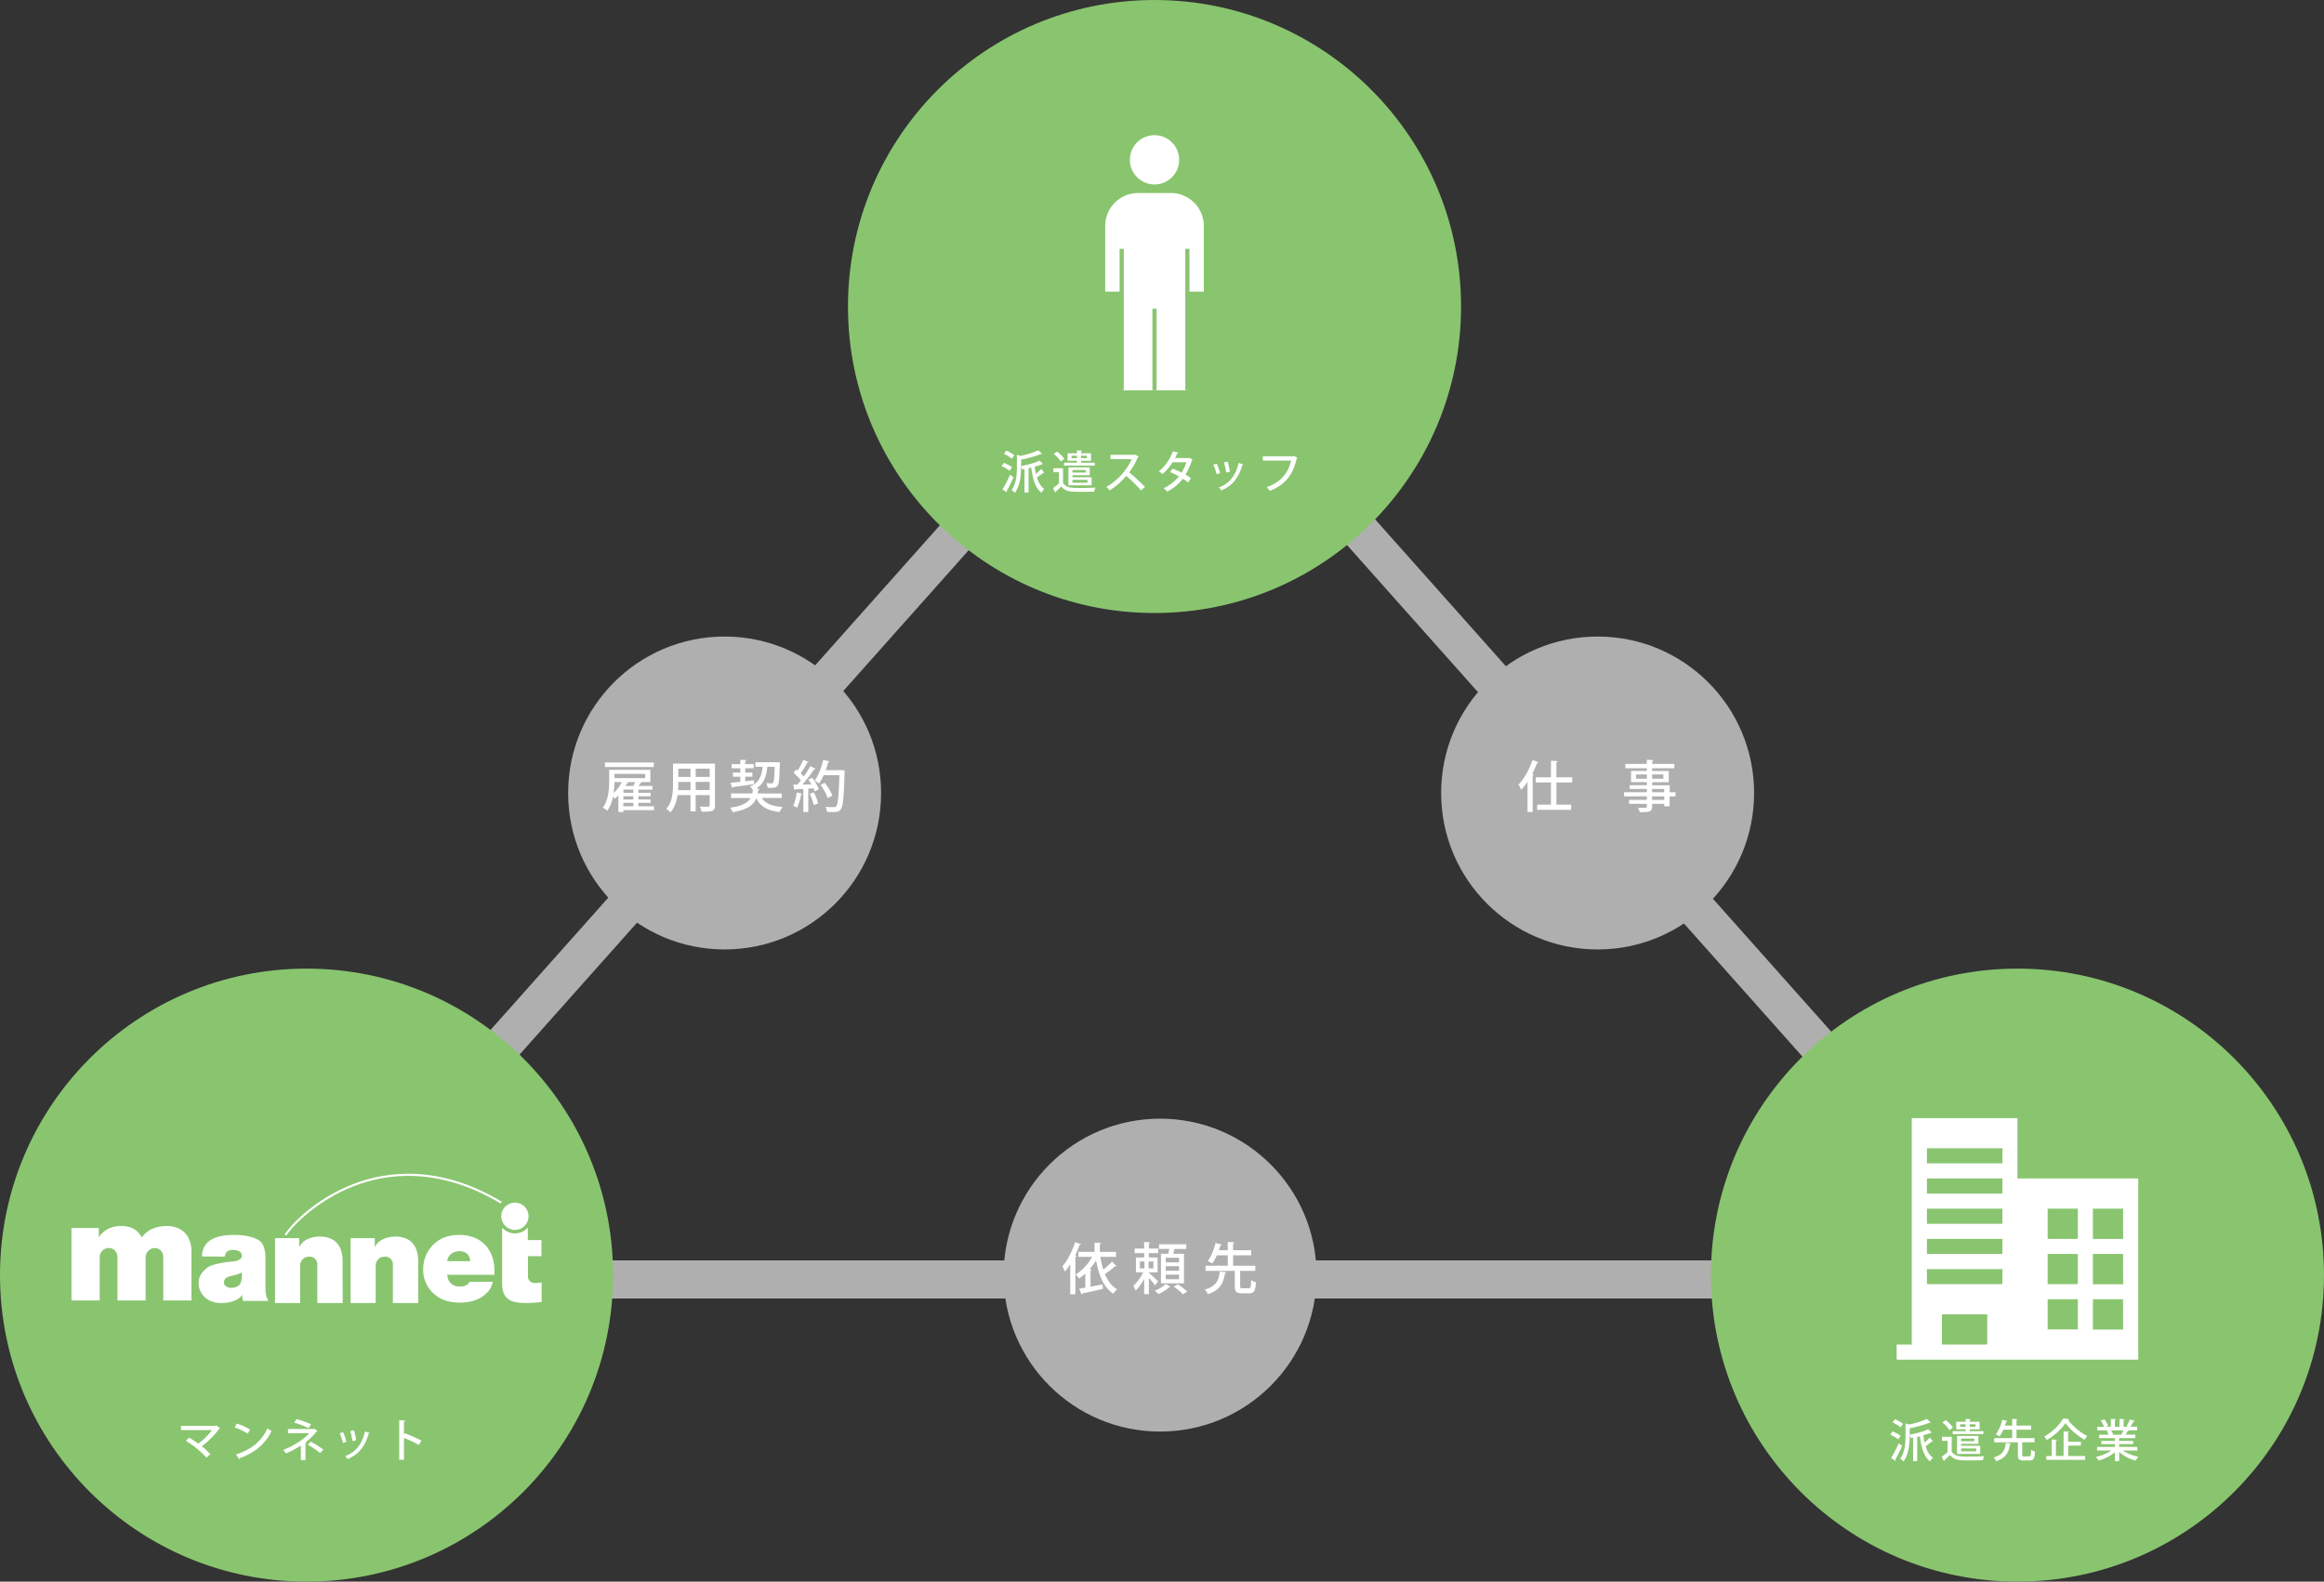 <svg xmlns="http://www.w3.org/2000/svg" width="533.54mm" height="363.15mm" viewBox="0 0 1512.4 1029.39"><rect x="0" y="0" width="1512.4" height="1029.39" fill="#333333" stroke="none"/><defs><style>.cls-1{fill:#b0afaf;}.cls-2{fill:#fff;}.cls-3{fill:#89c56f;}</style></defs><title>long_term           </title><g id="レイヤー_2" data-name="レイヤー 2"><g id="レイヤー_1-2" data-name="レイヤー 1"><path class="cls-1" d="M1346.32,845.12H163.6L755,180.85ZM218.85,820.33H1291.07L755,218.13Z"/><circle class="cls-1" cx="471.56" cy="516.11" r="101.83"/><path class="cls-2" d="M425.63,524.78v2.5H405.71v1.24h-3.3V517.7a21.61,21.61,0,0,1-2.36,2.18c-.26-.36-.65-.91-1.09-1.41a23.84,23.84,0,0,1-3.77,9.21,11.79,11.79,0,0,0-2.91-2c3.78-5.12,4.14-12.27,4.14-17.38v-7.26h26.82V509h-6.57l.91.29c-.11.25-.4.36-.84.36-.33.55-.76,1.2-1.2,1.85h9v2.43H415.4V516h8.05v2.25H415.4v2.07h8.05v2.21H415.4v2.25Zm-.14-28.52v2.94H393.7v-2.94ZM399.87,509a58.85,58.85,0,0,1-.51,7.15,25.8,25.8,0,0,0,5.3-7.15Zm20-5.33h-20v2.75h20ZM412.17,516v-2.11h-6.46V516Zm0,4.32v-2.07h-6.46v2.07Zm-6.46,2.21v2.25h6.46v-2.25ZM407.92,509l1.06.36c-.15.29-.44.4-.91.36-.29.58-.62,1.2-1,1.78h5.08c.43-.8.87-1.7,1.23-2.5Z"/><path class="cls-2" d="M465.29,497v27.14c0,3.78-1.64,4.21-8.75,4.14a13,13,0,0,0-1.16-3.34c1.41.07,2.87.07,3.95.07,2.4,0,2.51,0,2.51-.9v-6.64h-9.11v10.56h-3.37V517.49h-8.42c-.62,4.06-1.93,8.23-4.65,11.24a10.88,10.88,0,0,0-2.68-2.28c4-4.5,4.39-11,4.39-16.22V497Zm-23.88,13.24c0,1.24,0,2.58-.15,4h8.1v-5.33h-7.95Zm7.95-9.94h-7.95v5.34h7.95Zm12.48,5.34v-5.34h-9.11v5.34Zm-9.11,8.56h9.11v-5.33h-9.11Z"/><path class="cls-2" d="M508.75,519.34H495.69c2.39,3.66,6.86,5.4,13.71,5.91a13.5,13.5,0,0,0-2.1,3.27c-7.91-1-12.48-3.56-15.13-9-1.82,4.43-5.66,7.48-15.42,9.07a9.28,9.28,0,0,0-1.64-2.9c7.91-1.12,11.51-3.16,13.28-6.31H475.73V516.4h13.83c.14-.69.29-1.42.39-2.18a7.15,7.15,0,0,0-1.88-2.29c6.17-2.57,7.65-7.25,8.2-12.88h-4.68v-2.94h13.46l.73,0,1.81.14c0,.29,0,.69-.07,1-.29,9.55-.62,13-1.56,14.16s-2,1.34-4.32,1.34c-.65,0-1.34,0-2.07,0a7.67,7.67,0,0,0-.91-3.08c1.45.11,2.76.14,3.38.14a1.23,1.23,0,0,0,1.12-.43c.51-.69.8-3.3,1-10.31h-4.75c-.65,5.59-1.89,10.78-7.26,14.12l2.25.22c0,.29-.32.5-.87.58-.14.83-.29,1.67-.47,2.43h15.64Zm-18-9c-5.08.73-10.42,1.46-13.76,1.89a.71.71,0,0,1-.54.55l-1-3.31,6.35-.65v-3.34H477v-2.65h4.79V500h-5.66v-2.65h5.66v-2.86l4,.21c0,.3-.29.51-.83.59v2.06h5.51V500H485v2.83h4.61v2.65H485v3l5.73-.65Z"/><path class="cls-2" d="M522.1,516.62c-.11.25-.33.39-.76.36a31.32,31.32,0,0,1-2.62,8.71,13.67,13.67,0,0,0-2.57-1.27c1.12-2,1.88-5.48,2.36-8.68Zm8.64-16.33c-.15.25-.44.36-.91.36a92.86,92.86,0,0,1-7.59,9.94l5.85-.11c-.62-1.05-1.31-2.1-2-3.05,1.09-.58,1.77-.9,2.46-1.26a30.6,30.6,0,0,1,4.36,7.47c-1.13.65-1.89,1.05-2.65,1.45a13.76,13.76,0,0,0-.83-2l-3.42.21v15.21h-3.19V513.46c-2,.11-3.81.22-5.26.25a.65.65,0,0,1-.58.51l-.76-3.56,2.65,0c.76-.84,1.56-1.78,2.32-2.8a32.92,32.92,0,0,0-4.72-4.82l1.63-2.29c.29.26.62.51,1,.76a46.39,46.39,0,0,0,3.63-7l3.55,1.49a.9.9,0,0,1-.91.32,58.38,58.38,0,0,1-4.28,6.9,23.84,23.84,0,0,1,2,2.14,74.94,74.94,0,0,0,4.21-6.68Zm-1.2,23.65a39.87,39.87,0,0,0-2.54-7.36l2.68-.91a39.34,39.34,0,0,1,2.72,7.19Zm18.29-22.71,1.81.15c0,.25,0,.72,0,1.12-.5,16.69-1,22.35-2.46,24.2-1.17,1.53-2.33,1.82-5.56,1.82-1.05,0-2.25,0-3.41-.11a7,7,0,0,0-1.09-3.27c2.4.18,4.58.18,5.48.18a1.85,1.85,0,0,0,1.6-.58c1.09-1.19,1.63-6.64,2.07-20.21H536a28.55,28.55,0,0,1-3,5.44,19.75,19.75,0,0,0-2.83-1.92c2.36-3.08,4.39-8.42,5.56-13.53l4.17,1.05a.87.87,0,0,1-.91.44,48.82,48.82,0,0,1-1.63,5.26h9.72Zm-11.11,8.24a35.85,35.85,0,0,1,5,8.34l-3,1.6a35.81,35.81,0,0,0-4.76-8.56Z"/><circle class="cls-1" cx="1039.69" cy="516.11" r="101.83"/><path class="cls-2" d="M994.05,508.81a42.27,42.27,0,0,1-4.07,5.27,25.18,25.18,0,0,0-1.77-3.42c3.52-3.59,7-9.79,9.1-16l4,1.38a1,1,0,0,1-.94.4,69.94,69.94,0,0,1-3.3,7.29l1.23.33c-.07.29-.32.5-.87.54v23.88h-3.37Zm29.1.44h-10.27v14.44h9.58v3.38h-22.13v-3.38h9V509.25h-9.91v-3.34h9.91V495.13l4.39.26c0,.33-.25.51-.87.62v9.9h10.27Z"/><path class="cls-2" d="M1090.38,515.6v2.72h-3.85v6.46h-3.48v-1.6h-7.88v1.74c0,3.45-1.7,3.67-8.05,3.67a9.87,9.87,0,0,0-1.16-2.79c1,0,2.07,0,3,0,2.47,0,2.76,0,2.76-.91v-1.74h-11.57v-2.57h11.57v-2.29h-14.8V515.6h14.8v-2.11h-11.25v-2.43h11.25v-2h-10.27v-7.33h10.27V500h-14v-2.8h14v-2.72l4.35.22c0,.33-.25.54-.87.65v1.85h14.41V500h-14.41v1.77H1086v7.33h-10.78v2h11.36v4.54Zm-25.66-8.78h7v-2.76h-7Zm17.75-2.76h-7.3v2.76h7.3Zm-7.3,9.43v2.11h7.88v-2.11Zm7.88,7.12v-2.29h-7.88v2.29Z"/><circle class="cls-1" cx="754.96" cy="829.9" r="101.83"/><path class="cls-2" d="M703.55,809.8c-.14.29-.47.4-.94.36-.84,2.32-1.82,4.64-2.9,6.89l1,.33a.87.87,0,0,1-.87.55v24.45h-3.34V822.79a40.54,40.54,0,0,1-3.52,4.82,29.82,29.82,0,0,0-1.6-3.41c3.16-3.55,6.32-9.69,8.24-15.71Zm12.56,8.2a56.85,56.85,0,0,0,1.92,8.27,52.72,52.72,0,0,0,5.66-5.15l2.9,2.86a.91.91,0,0,1-.58.19,1.11,1.11,0,0,1-.36,0,66.64,66.64,0,0,1-6.6,5c1.81,4.39,4.39,7.91,7.94,9.91a12.7,12.7,0,0,0-2.43,2.94c-6.28-4-9.47-11.91-11.25-21.67a42.33,42.33,0,0,1-4.21,5.7l1.42.29c-.07.25-.29.47-.84.54v10.53c2.51-.44,5.19-1,7.81-1.45l.29,2.9c-4.9,1.12-10,2.29-13.39,3a.71.71,0,0,1-.55.59l-1.56-3.71c1.16-.18,2.54-.43,4-.69v-9.1a38.07,38.07,0,0,1-4.06,3.19,16.75,16.75,0,0,0-2.11-2.69A32.52,32.52,0,0,0,710.81,818h-9v-3.23H712.3v-6l4.31.26c0,.33-.29.51-.87.62v5.15H726.3V818Z"/><path class="cls-2" d="M747.67,828.34c1.38,1.2,5.12,4.68,6,5.62l-2,2.62a51.71,51.71,0,0,0-4-4.83v10.56h-3.08v-10a29.46,29.46,0,0,1-5.52,7.66,20.81,20.81,0,0,0-1.56-3.09,28.94,28.94,0,0,0,6.42-8.81h-4.71v-9.66h5.37V815.6h-6.17v-3h6.17v-4.25l3.91.25c0,.29-.29.48-.83.55v3.45h6.1v3h-6.1v2.83h5.66v9.66h-5.66Zm-5.88-7.29v4.46h3v-4.46Zm8.82,4.46v-4.46h-3.12v4.46Zm11.07,11.9a1.13,1.13,0,0,1-.69.29,23.42,23.42,0,0,1-7.22,4.54,18.94,18.94,0,0,0-2.25-2.22,20.93,20.93,0,0,0,7.11-4.39ZM755.54,816h4.79c.22-1,.44-2.14.62-3.16h-6.71v-3H772v3h-7.59c-.25.94-.54,2.11-.9,3.16h7v19.23h-15Zm11.76,5.62v-3h-8.64v3Zm0,5.44v-3h-8.64v3Zm0,5.52v-3h-8.64v3Zm2.58,9.8a38.84,38.84,0,0,0-6-4.94l2.58-1.59a43.35,43.35,0,0,1,6.13,4.71Z"/><path class="cls-2" d="M798.14,828.05a.91.91,0,0,1-.91.54c-1,5.88-2.65,10.89-11.14,13.72a9.75,9.75,0,0,0-2.07-3c7.77-2.21,9.15-6.42,9.76-11.75Zm8.92,9.07c0,1.16.22,1.34,1.49,1.34h4.07c1.23,0,1.45-.72,1.59-5.33a10.61,10.61,0,0,0,3.12,1.41c-.32,5.66-1.27,7.19-4.42,7.19h-4.79c-3.63,0-4.54-1.13-4.54-4.61v-10H784.53V823.8H799V817h-7.11a28.25,28.25,0,0,1-3,5.37,17.1,17.1,0,0,0-3-1.6c2.46-3,4.28-8,5.11-11.75l4.1.9a.78.78,0,0,1-.83.47c-.29,1-.62,2.11-1.05,3.31H799v-5.41l4.36.25c0,.33-.29.51-.87.62v4.54h11.72V817H802.46v6.78h14.47v3.34h-9.87Z"/><circle class="cls-3" cx="199.49" cy="829.9" r="199.49"/><path class="cls-2" d="M124.59,846.41H106.26V818.54c0-5-3.55-6.28-5.57-6.28a6.22,6.22,0,0,0-5.94,6.28v27.87H76.44V818.54c0-3.78-2.39-6.28-5.56-6.28a6,6,0,0,0-6,6.28v27.87H46.5V799.24H64.27v6.07c3.25-4.88,8.33-7.39,14.52-7.39,6.65,0,10.59,2.51,13.6,7.39,3.34-4.88,9.34-7.39,16.26-7.39a17.78,17.78,0,0,1,8.77,2.25c5,2.83,7.17,8.46,7.17,14.15Z"/><path class="cls-2" d="M174.75,846.71H158.08a13.22,13.22,0,0,1-.37-4.05c-3,4.51-9.81,5.42-13.57,5.42-5,0-8.69-1.58-11.16-4.13a12.21,12.21,0,0,1-3.71-8.77c0-4.46,2.16-7.74,6.21-10.5,2.6-1.77,10.29-3.2,16.18-3.67,1.73-.14,4.31-.68,5.45-2.47.82-1.28-.21-3.32-1.06-3.93a7.82,7.82,0,0,0-4.15-1.11c-3.81,0-5.15,1.29-5.59,4.37l-14.92-.12c.4-10.24,8.53-14,21.05-14,9.52,0,14.8,2.44,16.52,3.82,4,3.18,3.8,9.65,3.8,14.22v16.88C172.76,841.89,173.3,844.62,174.75,846.71Zm-17.4-18.48a30.44,30.44,0,0,1-6.72,2.16c-3.41.74-4.51,1.89-4.84,3.64-.46,2.51,1.82,4.16,4.61,4.16a8.65,8.65,0,0,0,4.5-1.2c2-1.11,2.5-4,2.5-7.57Z"/><path class="cls-2" d="M223,848.08H206.5V822.69a4.92,4.92,0,0,0-5.18-4.79c-3.2,0-5,1.56-6,4.79v25.39H179V805.82H194.7v6c1.73-4.31,7.24-7,13.43-7,6.83,0,14.84,3,14.82,16Z"/><path class="cls-2" d="M272.14,848.08H255.68V822.69a4.92,4.92,0,0,0-5.18-4.79c-3.2,0-5,1.56-6,4.79v25.39H228.15V805.82h15.73v6c1.73-4.31,7.23-7,13.42-7,6.84,0,14.84,3,14.83,16Z"/><path class="cls-2" d="M305.59,834.25h15.07c-.93,4.15-2.31,6.22-6.11,9.14s-8.94,4.39-15.42,4.39q-10.81,0-17.26-6.18a20.36,20.36,0,0,1-6.44-15.32,22,22,0,0,1,6.36-16q6.34-6.54,17-6.53c6.84,0,12.9,2,17.43,7,3.15,3.52,5.51,9.08,5.51,15.88,0,.58,0,2-.05,3.05H291.1a7.88,7.88,0,0,0,2.49,5.69,8,8,0,0,0,5.64,1.92C302.88,837.32,304.44,836.34,305.59,834.25Zm.37-13.39c0-3.22-2.08-6.55-7.07-6.55-4.68,0-7.79,3.47-7.79,6.55Z"/><circle class="cls-2" cx="335.09" cy="791.59" r="8.88"/><path class="cls-2" d="M347.15,835a4.1,4.1,0,0,1-3.55-4V817.58h8.76V807.09h-8.87v-8.16a11.13,11.13,0,0,1-16.72.07v35.67c0,5.47,1.1,8.4,3.6,10.49s5.84,2.87,12,2.87a76.6,76.6,0,0,0,10.11-.65V834.63A21.82,21.82,0,0,1,347.15,835Z"/><path class="cls-2" d="M186.38,804.11l-1.15-.73c3.38-5.3,18.8-22.69,44.52-32.69,21.52-8.36,55.78-13.16,96.81,11.44l-.7,1.17C285.31,759,251.48,763.72,230.24,772,206.76,781.1,190.55,797.57,186.38,804.11Z"/><path class="cls-2" d="M143.2,929.47a.82.82,0,0,1-.53.41,52.21,52.21,0,0,1-11.33,11.39,54,54,0,0,1,5.58,5.2l-2.56,2.23A60.41,60.41,0,0,0,121,937.77l2-2.11a57.91,57.91,0,0,1,6,3.91,42.69,42.69,0,0,0,9-8.81h-20.2V928h22.46l.44-.24Z"/><path class="cls-2" d="M154.08,926.53a36,36,0,0,1,8.66,3.91l-1.52,2.64A39.86,39.86,0,0,0,152.7,929Zm-.55,20.08c10.12-3.11,17-8.92,20.46-17a19.21,19.21,0,0,0,2.7,1.71c-3.64,8-10.75,14.29-20.58,17.67a1,1,0,0,1-.47.71Z"/><path class="cls-2" d="M206.6,931.4a.76.76,0,0,1-.62.36,48.91,48.91,0,0,1-7,6.92l.52.15a.9.9,0,0,1-.7.47v11h-3v-9.54a56.05,56.05,0,0,1-9.66,5.17c-.15-.21-1.62-2.06-1.85-2.29,6.28-2.32,13.21-6.58,17-10.89H187.43v-2.68h16.65l.41-.26Zm-5.73-1.9a55.79,55.79,0,0,0-9.36-3.53l1.38-2.35A56,56,0,0,1,202.4,927Zm1.3,8.77a58,58,0,0,1,8.28,5.23l-2.12,2.2a57.31,57.31,0,0,0-8-5.4Z"/><path class="cls-2" d="M223.3,932.17a37,37,0,0,1,2.14,6.28l-2.29.65a30,30,0,0,0-2.08-6.26Zm17.29.5a.7.7,0,0,1-.67.32c-2.35,8.6-6.79,13.8-13.69,16.59a12.82,12.82,0,0,0-1.58-1.88c6.6-2.53,10.83-7.28,12.89-16Zm-10.22-1.79a36.86,36.86,0,0,1,1.38,6.54l-2.37.5a41.8,41.8,0,0,0-1.41-6.54Z"/><path class="cls-2" d="M272.61,940.45a86,86,0,0,0-9.71-4.61v14.21h-3.09V924.36l3.94.23c0,.33-.3.56-.85.68v8.4l.58-.83a103.8,103.8,0,0,1,10.78,4.76Z"/><circle class="cls-3" cx="1312.9" cy="829.9" r="199.49"/><path class="cls-2" d="M1312.9,767V727.7h-68.78V875.09h-9.83v9.83h157.22V767Zm-19.65,108.09h-29.48V855.44h29.48Zm9.83-39.31H1254V826h49.13Zm0-19.65H1254v-9.82h49.13Zm0-19.65H1254v-9.83h49.13Zm0-19.65H1254V767h49.13Zm0-19.66H1254v-9.82h49.13Zm49.13,108.09h-19.65V845.61h19.65Zm0-29.48h-19.65V816.13h19.65Zm0-29.47h-19.65V786.65h19.65Zm29.48,59H1362V845.61h19.65Zm0-29.48H1362V816.13h19.65Zm0-29.47H1362V786.65h19.65Z"/><path class="cls-2" d="M1231.63,931.67a22,22,0,0,1,5.28,2.82l-1.61,2.32a22.8,22.8,0,0,0-5.2-3.06Zm-.94,17.29a92,92,0,0,0,5-9.63l2.17,1.67a93.27,93.27,0,0,1-4.4,8.93,1.19,1.19,0,0,1,.17.53.82.82,0,0,1-.09.38Zm2.46-25.28a21.38,21.38,0,0,1,5.26,3l-1.62,2.32a20.8,20.8,0,0,0-5.16-3.26Zm24,8.75c-.12.12-.27.12-.68.12a39.85,39.85,0,0,1-4.81,1.59,43.83,43.83,0,0,0,.82,4.75,37.58,37.58,0,0,0,3.41-3.35l2,2.56a.68.68,0,0,1-.44.14,1.07,1.07,0,0,1-.32,0,48.38,48.38,0,0,1-4,3c1,3.29,2.55,5.93,4.81,7.49a10.91,10.91,0,0,0-1.94,2.4c-4-3.17-5.69-9.1-6.57-16.35-.59.15-1.18.27-1.76.41V951H1245v-15.3l-1.49.27a9.31,9.31,0,0,0-.77-1.94c0,3.58,0,11.68-4,17.2a7,7,0,0,0-2.14-1.76c3.14-4.43,3.46-10.45,3.46-14.91v-8.14l2.41.71a58.21,58.21,0,0,0,11.51-3.61l2.49,2.29c-.11.12-.29.12-.7.12a76,76,0,0,1-13,3.64v4.19c4.35-.85,9.28-2.14,12.07-3.52Z"/><path class="cls-2" d="M1270.11,935.13v9.63c2,3.26,5.78,3.26,11.18,3.26,3.38,0,7.37-.09,9.93-.26a12.68,12.68,0,0,0-.85,2.61c-2.18.09-5.55.15-8.58.15-6.4,0-10.07,0-12.8-3.53-1.26,1.24-2.55,2.47-3.64,3.41a.51.51,0,0,1-.29.56l-1.47-2.85a43.43,43.43,0,0,0,3.85-3.05v-7.34h-3.61v-2.59Zm-3.93-10.86a21.46,21.46,0,0,1,4.75,4.79l-2.26,1.73a22.07,22.07,0,0,0-4.61-5Zm13,7.22v-1.23h-6.11v-4.9h6.11v-1.85l3.35.2c0,.24-.21.38-.68.47v1.18h6.43v4.9h-6.43v1.23h8.9v1.88h-20v-1.88Zm8.31,8.19h-11.27V941h12.44v5.29h-15.06V934.58h13.89Zm-11.86-11.06h3.55V927h-3.55Zm9.22,7.69h-8.63V938h8.63Zm1.17,6.43h-9.8v1.82h9.8Zm-.44-15.74h-3.73v1.62h3.73Z"/><path class="cls-2" d="M1308.8,939.48a.75.75,0,0,1-.74.44c-.79,4.75-2.14,8.81-9,11.1a7.91,7.91,0,0,0-1.67-2.41c6.28-1.79,7.4-5.2,7.89-9.51Zm7.22,7.34c0,.94.18,1.08,1.2,1.08h3.29c1,0,1.18-.58,1.29-4.31a8.4,8.4,0,0,0,2.53,1.14c-.27,4.58-1,5.82-3.58,5.82h-3.88c-2.93,0-3.67-.91-3.67-3.73v-8.08h-15.41V936h11.68v-5.49h-5.75a23.05,23.05,0,0,1-2.44,4.35,13.52,13.52,0,0,0-2.43-1.29,25.1,25.1,0,0,0,4.13-9.52l3.32.74a.63.63,0,0,1-.67.38c-.24.79-.5,1.7-.85,2.67h4.69v-4.37l3.53.2c0,.27-.24.41-.71.5v3.67h9.48v2.67h-9.48V936H1324v2.7h-8Z"/><path class="cls-2" d="M1346.52,923.54a.77.77,0,0,1-.71.52,35.83,35.83,0,0,0,12.6,10.54,14.19,14.19,0,0,0-1.85,2.5c-4.64-2.67-9.75-7.08-12.39-10.92-2.38,3.73-7.11,8.1-12.13,11a13.78,13.78,0,0,0-1.73-2.2,34.45,34.45,0,0,0,12.39-11.72Zm-.56,17.32v6.78h11v2.52h-25.31v-2.52h3.55V936.89l3.41.21c0,.23-.21.41-.68.5v10h5v-16l3.64.23c0,.24-.23.42-.7.5v6h8.31v2.53Z"/><path class="cls-2" d="M1390.9,944.06h-9.39a28.12,28.12,0,0,0,10.15,4.08,12.68,12.68,0,0,0-1.85,2.49A26.26,26.26,0,0,1,1379.1,945v6h-2.73V945.2a29.83,29.83,0,0,1-10.63,5.38,12,12,0,0,0-1.82-2.35,29.56,29.56,0,0,0,10.1-4.17h-9.28v-2.35h11.63v-1.82h-8.84V937.8h8.84V936h-10.31v-2.23h6.14a13.86,13.86,0,0,0-1.26-2.73l.7-.12v0l-6.78,0v-2.31h4.43a23,23,0,0,0-2.17-4.06l2.41-.82a20.22,20.22,0,0,1,2.41,4.29l-1.59.59h3.35v-5.14l3.31.2c0,.27-.26.47-.7.53v4.41h3v-5.14l3.35.2c0,.3-.26.47-.7.53v4.41H1385l-1.09-.42a30,30,0,0,0,2.18-4.4l3.17,1c-.09.2-.33.32-.71.29a34,34,0,0,1-2.14,3.5h4.37v2.31h-6l.56.18c-.09.21-.32.29-.7.29a21.12,21.12,0,0,1-1.41,2.38h6.43V936h-10.6v1.79h9.16v2.09h-9.16v1.82h11.8Zm-10.42-10.37a29.55,29.55,0,0,0,1.38-2.76h-8a11.84,11.84,0,0,1,1.3,2.68l-.89.17h6.52Z"/><circle class="cls-3" cx="751.33" cy="199.49" r="199.49"/><path class="cls-2" d="M762,125.61H740.63A21.46,21.46,0,0,0,719.24,147v42.78h10.7V254h42.78V189.78h10.69V147A21.46,21.46,0,0,0,762,125.61Z"/><circle class="cls-2" cx="751.33" cy="104.01" r="16.04"/><rect class="cls-3" x="771.36" y="161.92" width="2.72" height="92.03"/><rect class="cls-3" x="749.97" y="200.91" width="2.72" height="53.05"/><rect class="cls-3" x="728.6" y="161.92" width="2.72" height="92.03"/><path class="cls-2" d="M653.32,301.26a22.33,22.33,0,0,1,5.28,2.82L657,306.4a22.43,22.43,0,0,0-5.2-3Zm-.94,17.29a92.8,92.8,0,0,0,5-9.62l2.17,1.67a94.2,94.2,0,0,1-4.4,8.92,1.19,1.19,0,0,1,.17.53.76.76,0,0,1-.09.38Zm2.46-25.27a21.05,21.05,0,0,1,5.26,3l-1.62,2.32a20.8,20.8,0,0,0-5.16-3.26Zm24,8.75c-.12.11-.26.11-.68.11a39.85,39.85,0,0,1-4.81,1.59,43.41,43.41,0,0,0,.82,4.75,35.1,35.1,0,0,0,3.41-3.34l2,2.55a.69.69,0,0,1-.44.15,1.07,1.07,0,0,1-.32-.06,48.38,48.38,0,0,1-4,3c1,3.29,2.55,5.93,4.81,7.49a10.44,10.44,0,0,0-1.93,2.41c-4-3.17-5.7-9.1-6.58-16.35-.59.14-1.18.26-1.76.41v15.82h-2.64V305.26l-1.5.26a9.31,9.31,0,0,0-.77-1.94c0,3.58,0,11.69-4,17.21a7.17,7.17,0,0,0-2.14-1.77c3.14-4.43,3.46-10.45,3.46-14.91V296l2.41.7a58.21,58.21,0,0,0,11.51-3.61l2.49,2.29c-.11.12-.29.12-.7.12a75.12,75.12,0,0,1-13,3.64v4.2c4.35-.85,9.28-2.15,12.07-3.53Z"/><path class="cls-2" d="M691.8,304.73v9.63c2,3.25,5.78,3.25,11.19,3.25,3.37,0,7.36-.08,9.92-.26a12.88,12.88,0,0,0-.85,2.61c-2.18.09-5.55.15-8.58.15-6.4,0-10.07,0-12.8-3.52-1.26,1.23-2.55,2.46-3.64,3.4a.5.5,0,0,1-.29.56l-1.47-2.85a42,42,0,0,0,3.85-3.05v-7.34h-3.61v-2.58Zm-3.93-10.87a21.46,21.46,0,0,1,4.75,4.79l-2.26,1.73a22.28,22.28,0,0,0-4.61-5Zm13,7.23v-1.24h-6.11V295h6.11V293.1l3.35.21c0,.23-.21.38-.68.47V295H710v4.9h-6.43v1.24h8.9V303h-20v-1.88Zm8.31,8.19H697.94v1.32h12.44v5.28H695.32V304.17h13.89Zm-11.86-11.07h3.55v-1.62h-3.55Zm9.22,7.69h-8.63v1.65h8.63Zm1.17,6.43h-9.8v1.82h9.8Zm-.44-15.74h-3.73v1.62h3.73Z"/><path class="cls-2" d="M741,297.15a.89.89,0,0,1-.5.41,45.71,45.71,0,0,1-5.67,9.9,109.31,109.31,0,0,1,10.28,9.48l-2.58,2.23a89.46,89.46,0,0,0-9.58-9.42,46.58,46.58,0,0,1-10.83,9.42,17.34,17.34,0,0,0-2.14-2.26,40.17,40.17,0,0,0,16.53-18.08h-13.8V296h15.41l.53-.18Z"/><path class="cls-2" d="M776.13,299a.69.69,0,0,1-.44.44,38.53,38.53,0,0,1-4.19,9.46,40.5,40.5,0,0,1,3.49,2.26L773.32,314a41.61,41.61,0,0,0-3.59-2.43,27.94,27.94,0,0,1-10.21,8.36,9.25,9.25,0,0,0-2.29-2.2,27.37,27.37,0,0,0,10-7.69,39,39,0,0,0-5.73-2.76L763.1,305a45.71,45.71,0,0,1,5.81,2.59,27.57,27.57,0,0,0,3.14-6.73h-9a31,31,0,0,1-6.55,7.72,16.61,16.61,0,0,0-2.37-1.85c4-3,7.33-8,9.1-13l3.78.88c-.11.29-.41.41-.88.41-.35.88-1,2.14-1.46,3.11h8.74l.53-.15Z"/><path class="cls-2" d="M791.86,301.76A36.2,36.2,0,0,1,794,308l-2.29.65a30,30,0,0,0-2.09-6.25Zm17.3.5a.7.7,0,0,1-.68.32c-2.35,8.61-6.78,13.8-13.68,16.59a12.91,12.91,0,0,0-1.59-1.88c6.61-2.52,10.84-7.28,12.89-16Zm-10.22-1.79a37.88,37.88,0,0,1,1.38,6.55l-2.38.5a40,40,0,0,0-1.41-6.55Z"/><path class="cls-2" d="M844.38,297.92a.91.91,0,0,1-.5.41c-2.44,11.06-8,17.55-17.58,21.1a15.84,15.84,0,0,0-2-2.4c9-2.94,14.21-9.31,15.88-17.24H821.8V297h19.5l.53-.36Z"/></g></g></svg>